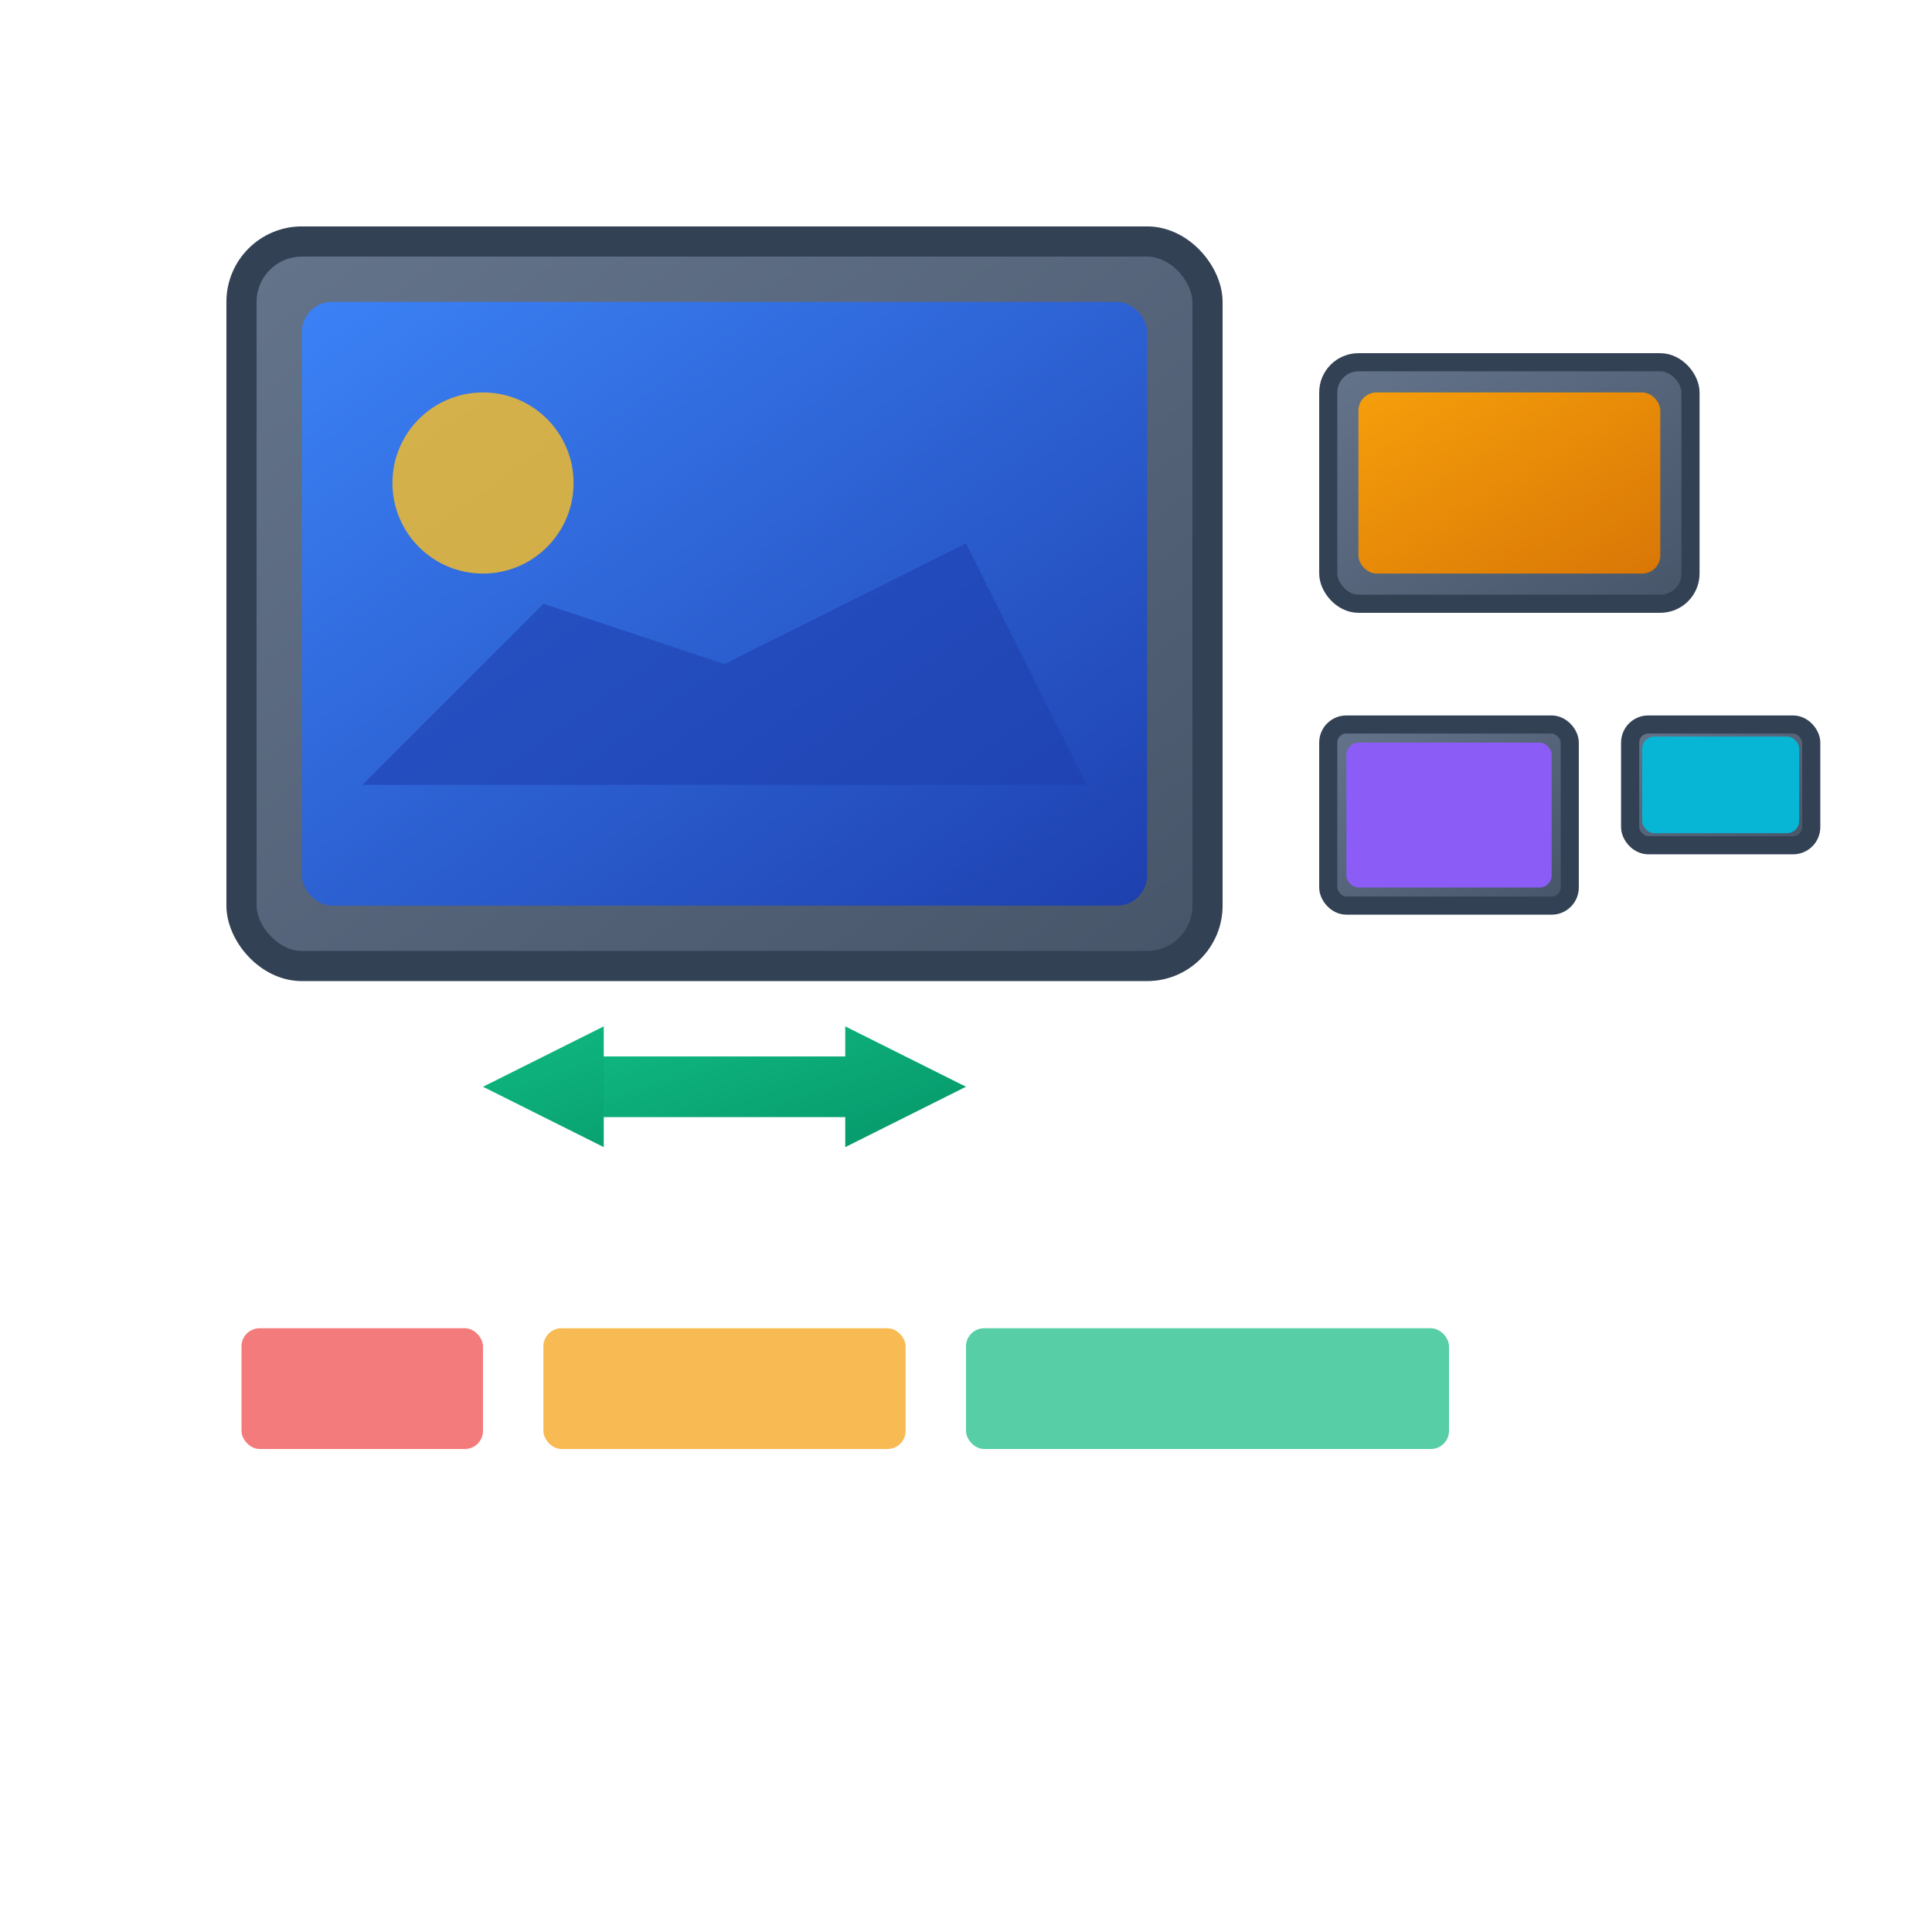 <svg xmlns="http://www.w3.org/2000/svg" viewBox="0 0 32 32" width="32" height="32">
  <defs>
    <!-- 그라데이션 정의 -->
    <linearGradient id="imageGradient" x1="0%" y1="0%" x2="100%" y2="100%">
      <stop offset="0%" style="stop-color:#3b82f6;stop-opacity:1" />
      <stop offset="100%" style="stop-color:#1e40af;stop-opacity:1" />
    </linearGradient>
    <linearGradient id="frameGradient" x1="0%" y1="0%" x2="100%" y2="100%">
      <stop offset="0%" style="stop-color:#64748b;stop-opacity:1" />
      <stop offset="100%" style="stop-color:#475569;stop-opacity:1" />
    </linearGradient>
    <linearGradient id="arrowGradient" x1="0%" y1="0%" x2="100%" y2="100%">
      <stop offset="0%" style="stop-color:#10b981;stop-opacity:1" />
      <stop offset="100%" style="stop-color:#059669;stop-opacity:1" />
    </linearGradient>
    <linearGradient id="smallImageGradient" x1="0%" y1="0%" x2="100%" y2="100%">
      <stop offset="0%" style="stop-color:#f59e0b;stop-opacity:1" />
      <stop offset="100%" style="stop-color:#d97706;stop-opacity:1" />
    </linearGradient>
  </defs>

  <!-- 메인 이미지 프레임 (큰 이미지) -->
  <rect x="4" y="4" width="16" height="12" rx="1" ry="1" fill="url(#frameGradient)" stroke="#334155" stroke-width="0.5"/>
  <rect x="5" y="5" width="14" height="10" rx="0.5" ry="0.5" fill="url(#imageGradient)"/>

  <!-- 이미지 내용 표시 (산 모양과 태양) -->
  <circle cx="8" cy="8" r="1.5" fill="#fbbf24" opacity="0.8"/>
  <path d="M 6 13 L 9 10 L 12 11 L 16 9 L 18 13 Z" fill="#1e40af" opacity="0.6"/>

  <!-- 리사이즈 화살표 (중앙) -->
  <g transform="translate(12, 18)">
    <!-- 좌우 화살표 -->
    <path d="M -4 0 L -2 -1 L -2 -0.5 L 2 -0.5 L 2 0.5 L -2 0.5 L -2 1 Z" fill="url(#arrowGradient)"/>
    <path d="M 4 0 L 2 1 L 2 0.5 L -2 0.5 L -2 -0.5 L 2 -0.5 L 2 -1 Z" fill="url(#arrowGradient)"/>
  </g>

  <!-- 작은 크기 이미지들 (리사이즈된 결과물들) -->
  <!-- 작은 이미지 1 -->
  <rect x="22" y="6" width="6" height="4" rx="0.5" ry="0.5" fill="url(#frameGradient)" stroke="#334155" stroke-width="0.3"/>
  <rect x="22.5" y="6.5" width="5" height="3" rx="0.3" ry="0.3" fill="url(#smallImageGradient)"/>

  <!-- 작은 이미지 2 -->
  <rect x="22" y="12" width="4" height="3" rx="0.3" ry="0.3" fill="url(#frameGradient)" stroke="#334155" stroke-width="0.3"/>
  <rect x="22.3" y="12.3" width="3.4" height="2.4" rx="0.2" ry="0.2" fill="#8b5cf6"/>

  <!-- 작은 이미지 3 -->
  <rect x="27" y="12" width="3" height="2" rx="0.3" ry="0.3" fill="url(#frameGradient)" stroke="#334155" stroke-width="0.3"/>
  <rect x="27.2" y="12.2" width="2.6" height="1.6" rx="0.2" ry="0.2" fill="#06b6d4"/>

  <!-- 다중 크기 표시 아이콘 -->
  <g transform="translate(4, 22)">
    <rect x="0" y="0" width="4" height="2" rx="0.3" fill="#ef4444" opacity="0.7"/>
    <rect x="5" y="0" width="6" height="2" rx="0.3" fill="#f59e0b" opacity="0.7"/>
    <rect x="12" y="0" width="8" height="2" rx="0.3" fill="#10b981" opacity="0.7"/>
  </g>
</svg>
